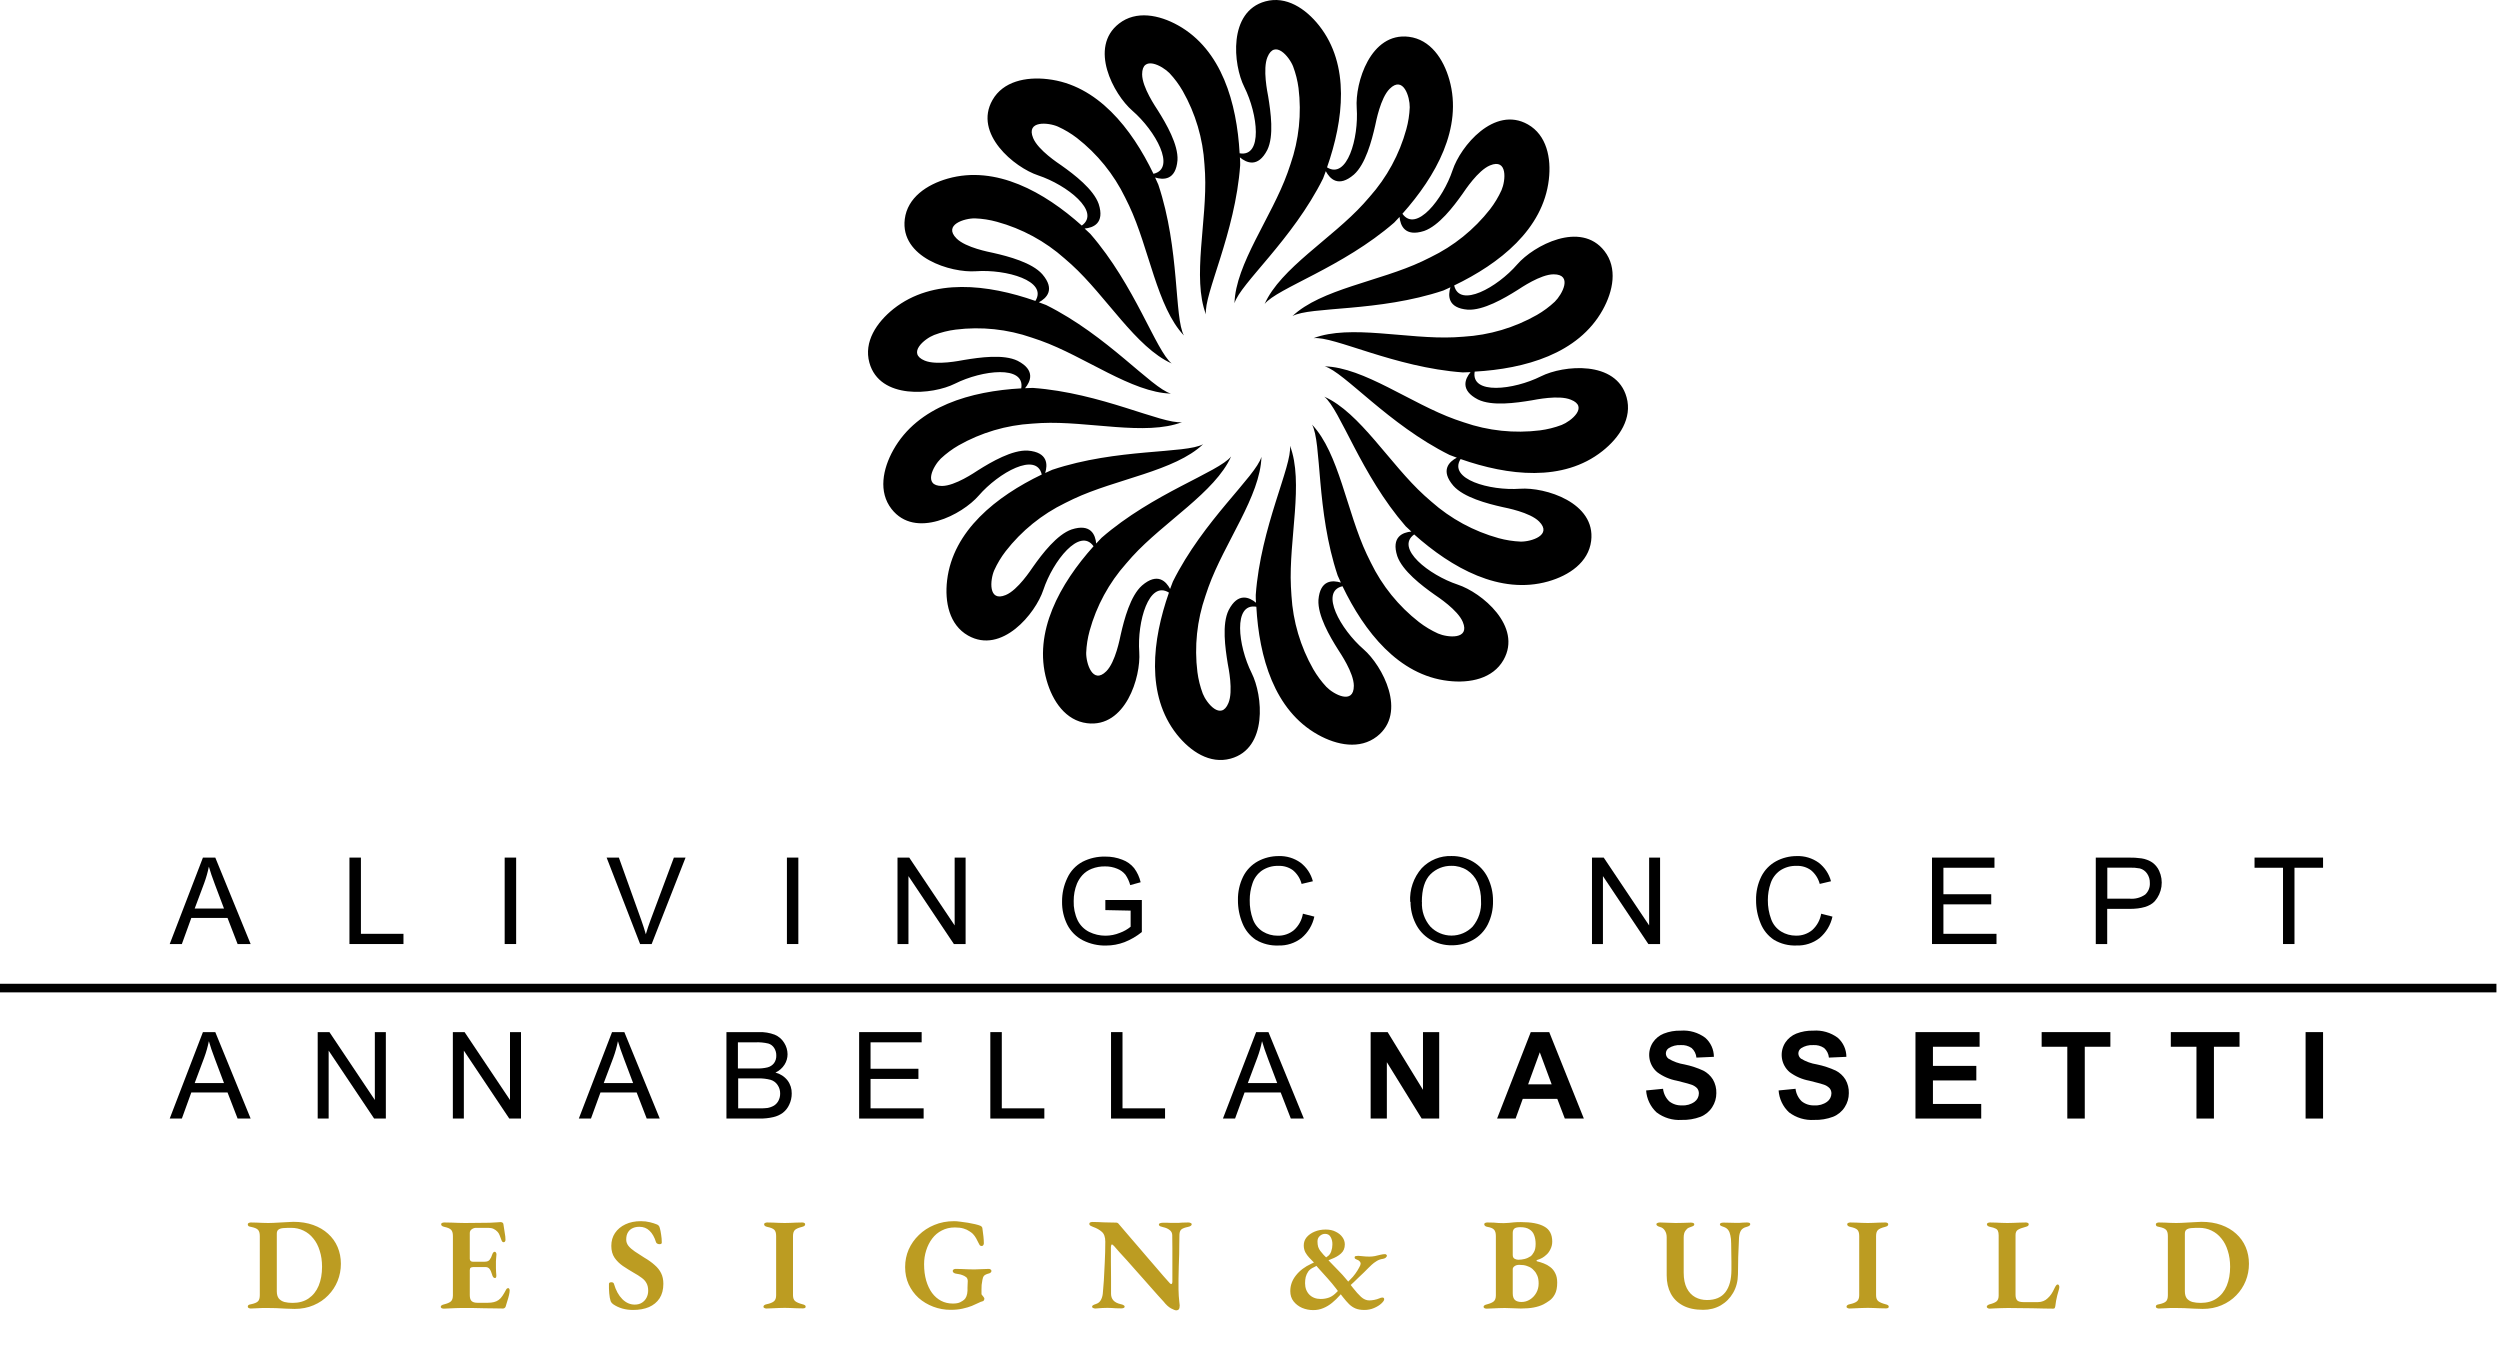 <svg width="625" height="337" viewBox="0 0 625 337" fill="none" xmlns="http://www.w3.org/2000/svg">
<path fill-rule="evenodd" clip-rule="evenodd" d="M406.646 99.324C404.078 89.995 390.829 91.278 385.249 94.077C378.402 97.501 367.67 98.742 368.671 92.905C381.227 92.203 394.552 88.463 400.663 77.499C403.317 72.74 404.421 67.014 401.108 62.752C395.16 55.117 383.409 61.373 379.309 66.098C374.32 71.858 364.862 77.13 363.544 71.362C374.876 65.918 385.754 57.351 387.209 44.906C387.851 39.488 386.67 33.779 381.98 31.109C373.567 26.333 365.102 36.604 363.151 42.544C360.737 49.776 354.019 58.267 350.604 53.439C358.983 44.025 365.753 31.991 362.338 19.931C360.857 14.693 357.579 9.866 352.221 9.198C342.618 8 338.733 20.727 339.178 26.975C339.717 34.575 336.764 44.949 331.758 41.842C335.917 29.979 337.552 16.234 329.78 6.399C326.4 2.12 321.53 -1.09 316.326 0.348C306.997 2.916 308.273 16.165 311.071 21.746C314.495 28.593 315.736 39.326 309.907 38.324C309.205 25.768 305.457 12.442 294.502 6.331C289.743 3.678 284.009 2.574 279.755 5.894C272.121 11.834 278.369 23.586 283.102 27.685C288.862 32.675 294.134 42.133 288.365 43.451C282.913 32.119 274.355 21.198 261.902 19.786C256.493 19.152 250.775 20.325 248.114 25.015C243.329 33.428 253.608 41.893 259.548 43.845C266.772 46.25 275.27 52.969 270.443 56.392C261.072 48.004 248.995 41.234 236.936 44.649C231.698 46.139 226.863 49.408 226.195 54.766C224.997 64.369 237.732 68.255 243.971 67.81C251.571 67.27 261.996 70.223 258.846 75.23C246.975 71.071 233.23 69.436 223.396 77.207C219.117 80.631 215.916 85.467 217.345 90.662C219.913 99.991 233.17 98.716 238.742 95.917C245.589 92.494 256.313 91.253 255.312 97.09C242.765 97.783 229.439 101.532 223.328 112.496C220.666 117.255 219.571 122.989 222.883 127.243C228.831 134.886 240.582 128.63 244.682 123.896C249.671 118.145 259.129 112.864 260.438 118.633C249.107 124.085 238.237 132.652 236.773 145.097C236.14 150.506 237.321 156.224 242.011 158.885C250.425 163.67 258.889 153.399 260.84 147.459C263.245 140.227 269.973 131.736 273.387 136.564C265.009 145.927 258.23 158.004 261.654 170.063C263.134 175.31 266.412 180.137 271.761 180.805C281.364 182.003 285.258 169.267 284.813 163.028C284.266 155.428 287.227 145.003 292.234 148.152C288.074 160.024 286.439 173.769 294.211 183.604C297.634 187.883 302.461 191.084 307.665 189.655C316.994 187.087 315.71 173.838 312.911 168.257C309.488 161.41 308.247 150.686 314.084 151.687C314.786 164.235 318.526 177.561 329.489 183.672C334.248 186.334 339.974 187.429 344.236 184.117C351.87 178.177 345.614 166.417 340.89 162.318C335.13 157.328 329.858 147.87 335.626 146.56C341.069 157.893 349.637 168.814 362.081 170.226C367.499 170.859 373.207 169.678 375.877 164.988C380.653 156.574 370.383 148.11 364.443 146.158C357.22 143.753 348.721 137.034 353.548 133.611C362.962 141.999 374.996 148.769 387.055 145.354C392.293 143.864 397.12 140.586 397.788 135.237C398.986 125.634 386.259 121.74 380.011 122.185C372.411 122.732 361.995 119.771 365.145 114.764C377.007 118.924 390.761 120.558 400.586 112.787C404.874 109.406 408.101 104.528 406.646 99.324ZM390.384 106.248C388.648 106.901 386.841 107.352 385.001 107.592C378.584 108.391 372.069 107.706 365.958 105.589C365.248 105.358 364.529 105.118 363.801 104.853C352.675 100.856 340.967 91.843 331.184 91.587C336.028 92.982 347.112 106.137 362.372 113.728C362.98 113.968 363.587 114.199 364.203 114.422C362.312 115.415 360.01 117.563 363.348 121.449C365.915 124.342 371.761 125.899 375.621 126.764C376.528 126.969 382.468 128.065 384.77 130.367C388.193 133.791 382.75 135.451 380.157 135.4C378.302 135.32 376.462 135.033 374.671 134.544C368.436 132.82 362.677 129.693 357.836 125.403C357.271 124.915 356.706 124.419 356.124 123.896C347.394 115.962 340 103.141 331.064 99.161C335.01 102.294 340.222 118.675 351.408 131.557C351.87 132.002 352.35 132.413 352.838 132.892C350.706 133.089 347.754 134.184 349.32 139.037C350.604 142.7 355.397 146.372 358.623 148.649C359.385 149.188 364.443 152.466 365.701 155.496C367.567 159.972 361.893 159.416 359.513 158.38C357.822 157.614 356.225 156.655 354.755 155.522C349.652 151.548 345.529 146.456 342.704 140.638C342.362 139.979 342.028 139.294 341.703 138.592C336.679 127.928 334.753 113.249 328.009 106.154C330.457 110.562 328.993 127.688 334.411 143.864C334.667 144.464 334.933 145.054 335.215 145.645C333.17 145.011 330.02 144.9 329.609 149.984C329.395 153.861 332.417 159.082 334.531 162.42C335.027 163.216 338.45 168.18 338.459 171.441C338.459 176.286 333.435 173.607 331.612 171.741C330.345 170.385 329.237 168.889 328.308 167.282C325.111 161.657 323.248 155.373 322.865 148.914C322.805 148.178 322.762 147.416 322.728 146.646C322.163 134.86 326.006 120.567 322.497 111.435C323.071 116.442 315.171 131.711 313.938 148.726C313.938 149.376 313.938 150.027 314.007 150.686C312.364 149.317 309.496 147.998 307.16 152.543C305.448 156.035 306.304 162.018 306.937 165.921C307.1 166.837 308.358 172.768 307.109 175.755C305.268 180.231 301.648 175.823 300.698 173.418C300.045 171.679 299.594 169.869 299.354 168.026C298.556 161.609 299.241 155.094 301.357 148.983C301.588 148.272 301.828 147.562 302.093 146.826C306.09 135.699 315.102 123.991 315.359 114.208C313.973 119.061 300.809 130.144 293.218 145.405C292.978 146.004 292.747 146.62 292.525 147.237C291.532 145.345 289.384 143.034 285.498 146.381C282.605 148.948 281.056 154.803 280.183 158.654C279.978 159.562 278.882 165.501 276.58 167.812C273.156 171.236 271.505 165.784 271.547 163.199C271.622 161.341 271.909 159.497 272.403 157.704C274.118 151.468 277.246 145.71 281.544 140.877C282.023 140.312 282.52 139.739 283.042 139.166C290.984 130.444 303.796 123.049 307.785 114.114C304.644 118.059 288.262 123.263 275.39 134.45C274.937 134.92 274.491 135.4 274.046 135.879C273.85 133.748 272.754 130.795 267.901 132.361C264.238 133.645 260.567 138.438 258.29 141.665C257.751 142.427 254.473 147.493 251.443 148.752C246.975 150.609 247.523 144.934 248.559 142.564C249.325 140.872 250.284 139.275 251.417 137.805C255.388 132.697 260.481 128.571 266.301 125.745C266.96 125.411 267.645 125.078 268.346 124.744C279.019 119.72 293.689 117.794 300.784 111.049C296.376 113.489 279.25 112.034 263.074 117.443C262.484 117.7 261.885 117.974 261.294 118.248C261.927 116.211 262.039 113.061 256.955 112.65C253.086 112.427 247.857 115.457 244.519 117.563C243.732 118.068 238.759 121.483 235.498 121.491C230.654 121.491 233.333 116.467 235.199 114.644C236.555 113.377 238.051 112.269 239.658 111.34C245.285 108.15 251.568 106.291 258.025 105.906C258.769 105.846 259.522 105.794 260.301 105.76C272.078 105.204 286.371 109.038 295.503 105.538C290.496 106.102 275.228 98.203 258.213 96.979C257.571 96.979 256.912 97.021 256.262 97.047C257.622 95.404 258.94 92.537 254.404 90.2C250.904 88.488 244.921 89.344 241.027 89.986C240.103 90.14 234.18 91.398 231.185 90.157C226.708 88.317 231.116 84.688 233.53 83.746C235.265 83.088 237.072 82.637 238.913 82.403C245.33 81.6 251.846 82.285 257.956 84.406C258.667 84.628 259.385 84.876 260.113 85.142C271.239 89.13 282.947 98.143 292.73 98.399C287.877 97.013 276.802 83.849 261.534 76.257L259.711 75.573C261.594 74.571 263.904 72.423 260.567 68.546C257.999 65.653 252.153 64.095 248.293 63.222C247.386 63.017 241.446 61.93 239.136 59.619C235.712 56.195 241.164 54.543 243.749 54.595C245.607 54.665 247.451 54.953 249.243 55.451C255.512 57.167 261.299 60.307 266.155 64.626C266.72 65.105 267.294 65.61 267.867 66.132C276.588 74.066 283.983 86.888 292.927 90.868C288.981 87.726 283.769 71.345 272.583 58.472L271.154 57.137C273.285 56.94 276.237 55.836 274.671 50.991C273.387 47.328 268.595 43.656 265.368 41.371C264.606 40.84 259.548 37.554 258.29 34.524C256.424 30.056 262.099 30.604 264.478 31.648C266.167 32.414 267.764 33.37 269.236 34.498C274.337 38.474 278.46 43.566 281.287 49.382C281.621 50.05 281.955 50.726 282.288 51.428C287.312 62.101 289.238 76.771 295.982 83.875C293.535 79.467 294.99 62.332 289.58 46.156C289.324 45.565 289.05 44.974 288.776 44.375C290.813 45.009 293.962 45.12 294.373 40.045C294.596 36.167 291.566 30.946 289.461 27.6C288.964 26.812 285.541 21.848 285.532 18.579C285.532 13.734 290.556 16.422 292.379 18.288C293.648 19.642 294.757 21.139 295.683 22.747C298.878 28.372 300.737 34.656 301.118 41.114C301.177 41.85 301.229 42.612 301.263 43.383C301.819 55.16 297.985 69.453 301.486 78.594C300.921 73.587 308.82 58.318 310.044 41.303C310.044 40.652 310.044 40.002 309.976 39.343C311.619 40.712 314.486 42.03 316.823 37.486C318.534 33.985 317.679 28.002 317.045 24.108C316.883 23.192 315.624 17.261 316.865 14.274C318.706 9.797 322.334 14.197 323.276 16.61C323.931 18.347 324.385 20.153 324.628 21.994C325.427 28.414 324.742 34.932 322.625 41.046C322.394 41.748 322.146 42.467 321.889 43.194C317.892 54.321 308.88 66.029 308.623 75.812C310.01 70.968 323.173 59.884 330.765 44.624C331.004 44.016 331.227 43.408 331.449 42.792C332.451 44.684 334.599 46.986 338.476 43.648C341.369 41.08 342.927 35.226 343.8 31.366C344.005 30.459 345.1 24.519 347.403 22.216C350.826 18.793 352.478 24.236 352.435 26.829C352.36 28.685 352.073 30.526 351.579 32.316C349.86 38.582 346.717 44.367 342.396 49.22C341.917 49.785 341.412 50.349 340.89 50.931C332.956 59.662 320.135 67.057 316.155 75.992C319.296 72.046 335.677 66.834 348.55 55.648C349.003 55.185 349.448 54.706 349.885 54.227C350.082 56.349 351.186 59.302 356.038 57.736C359.702 56.452 363.365 51.668 365.65 48.432C366.189 47.67 369.467 42.612 372.497 41.354C376.964 39.488 376.417 45.163 375.381 47.542C374.612 49.232 373.653 50.828 372.522 52.301C368.536 57.399 363.432 61.513 357.605 64.326C356.937 64.669 356.261 65.002 355.559 65.328C344.887 70.352 330.217 72.278 323.113 79.022C327.53 76.574 344.655 78.038 360.831 72.628C361.422 72.363 362.021 72.098 362.612 71.815C361.978 73.861 361.867 77.011 366.942 77.421C370.819 77.635 376.04 74.614 379.387 72.5C380.174 72.004 385.138 68.58 388.407 68.58C393.252 68.58 390.564 73.596 388.698 75.427C387.344 76.696 385.848 77.805 384.239 78.731C378.618 81.928 372.337 83.79 365.881 84.174C365.136 84.234 364.383 84.277 363.604 84.32C351.828 84.876 337.535 81.033 328.394 84.543C333.409 83.969 348.669 91.869 365.684 93.101L367.644 93.033C366.275 94.676 364.965 97.543 369.501 99.88C373.002 101.592 378.984 100.736 382.878 100.094C383.794 99.94 389.725 98.673 392.712 99.923C397.206 101.677 392.807 105.298 390.393 106.248H390.384Z" fill="black"/>
<path d="M42.429 279.639L50.732 258.026H53.822L62.66 279.639H59.401L56.885 273.121H47.825L45.466 279.639H42.429ZM48.673 270.762H55.998L53.743 264.779C53.053 262.967 52.544 261.468 52.218 260.295C51.934 261.7 51.541 263.081 51.045 264.427L48.673 270.762Z" fill="black"/>
<path d="M79.424 279.639V258.026H82.357L93.711 274.998V258.026H96.462V279.639H93.529L82.162 262.654V279.639H79.424Z" fill="black"/>
<path d="M113.213 279.639V258.026H116.146L127.5 274.998V258.026H130.25V279.639H127.317L115.963 262.654V279.639H113.213Z" fill="black"/>
<path d="M144.707 279.639L153.01 258.026H156.086L164.937 279.639H161.679L159.163 273.121H150.116L147.744 279.639H144.707ZM150.937 270.762H158.276L156.021 264.779C155.33 262.967 154.822 261.468 154.483 260.295C154.203 261.7 153.815 263.081 153.323 264.427L150.937 270.762Z" fill="black"/>
<path d="M181.61 279.639V258.027H189.718C191.074 257.977 192.425 258.199 193.694 258.679C194.668 259.091 195.488 259.797 196.04 260.699C196.586 261.552 196.879 262.541 196.888 263.554C196.891 264.477 196.629 265.382 196.132 266.161C195.582 267.026 194.795 267.714 193.864 268.142C195.055 268.446 196.113 269.133 196.875 270.098C197.586 271.037 197.959 272.191 197.931 273.369C197.941 274.349 197.722 275.318 197.292 276.198C196.932 276.986 196.387 277.675 195.702 278.206C194.997 278.72 194.194 279.084 193.342 279.274C192.197 279.541 191.024 279.664 189.849 279.639H181.61ZM184.478 267.112H189.145C190.061 267.148 190.977 267.061 191.869 266.852C192.521 266.69 193.1 266.314 193.512 265.783C193.902 265.232 194.099 264.567 194.072 263.893C194.088 263.225 193.906 262.568 193.551 262.002C193.213 261.461 192.689 261.062 192.078 260.881C191.002 260.631 189.896 260.53 188.793 260.582H184.478V267.099V267.112ZM184.478 277.084H189.914C190.567 277.101 191.22 277.071 191.869 276.993C192.448 276.892 193.004 276.689 193.512 276.394C193.975 276.096 194.353 275.683 194.607 275.194C194.903 274.632 195.051 274.004 195.037 273.369C195.051 272.622 194.833 271.888 194.411 271.271C194.009 270.647 193.4 270.185 192.69 269.967C191.663 269.691 190.6 269.568 189.536 269.602H184.543V277.032L184.478 277.084Z" fill="black"/>
<path d="M214.784 279.639V258.026H230.413V260.581H217.638V267.19H229.605V269.732H217.638V277.084H230.908V279.639H214.784Z" fill="black"/>
<path d="M247.581 279.639V258.026H250.449V277.084H261.086V279.639H247.581Z" fill="black"/>
<path d="M277.758 279.639V258.026H280.626V277.084H291.263V279.639H277.758Z" fill="black"/>
<path d="M305.731 279.639L314.034 258.026H317.111L325.962 279.639H322.703L320.174 273.121H311.141L308.768 279.639H305.731ZM311.962 270.762H319.301L317.033 264.779C316.355 262.967 315.833 261.468 315.507 260.295C315.229 261.701 314.837 263.083 314.334 264.427L311.962 270.762Z" fill="black"/>
<path d="M342.66 279.639V258.026H346.909L355.747 272.456V258.026H359.801V279.639H355.421L346.714 265.548V279.639H342.66Z" fill="black"/>
<path d="M395.962 279.639H391.204L389.327 274.725H380.684L378.899 279.639H374.271L382.692 258.026H387.306L395.962 279.639ZM387.919 271.088L384.947 263.071L382.027 271.088H387.919Z" fill="black"/>
<path d="M411.513 272.614L415.762 272.197C415.895 273.393 416.444 274.505 417.313 275.338C418.213 276.045 419.339 276.401 420.481 276.342C421.61 276.424 422.731 276.106 423.649 275.442C423.977 275.202 424.245 274.889 424.431 274.526C424.616 274.164 424.715 273.764 424.718 273.357C424.73 272.883 424.573 272.421 424.274 272.053C423.839 271.609 423.295 271.286 422.697 271.115C422.189 270.945 421.029 270.632 419.204 270.176C417.424 269.848 415.743 269.116 414.289 268.038C413.235 267.141 412.545 265.888 412.351 264.517C412.156 263.146 412.47 261.751 413.233 260.595C413.892 259.61 414.833 258.847 415.932 258.405C417.284 257.876 418.729 257.623 420.181 257.662C422.37 257.497 424.545 258.126 426.308 259.435C426.987 260.031 427.531 260.765 427.904 261.587C428.277 262.41 428.47 263.303 428.472 264.206L424.105 264.401C424.023 263.479 423.594 262.622 422.906 262.003C422.093 261.455 421.119 261.197 420.142 261.273C419.089 261.211 418.044 261.485 417.157 262.055C416.944 262.2 416.77 262.394 416.65 262.621C416.529 262.848 416.466 263.101 416.466 263.359C416.466 263.612 416.525 263.861 416.638 264.087C416.751 264.314 416.916 264.51 417.118 264.662C418.346 265.398 419.705 265.889 421.12 266.109C422.747 266.444 424.33 266.964 425.839 267.66C426.816 268.169 427.64 268.929 428.224 269.863C428.829 270.907 429.127 272.099 429.084 273.305C429.087 274.54 428.729 275.75 428.055 276.785C427.36 277.877 426.338 278.721 425.135 279.197C423.632 279.76 422.033 280.026 420.429 279.979C418.171 280.132 415.933 279.46 414.133 278.089C412.593 276.65 411.66 274.678 411.526 272.575L411.513 272.614Z" fill="black"/>
<path d="M444.637 272.614L448.886 272.197C449.019 273.393 449.568 274.505 450.437 275.338C451.337 276.045 452.463 276.401 453.605 276.342C454.734 276.424 455.855 276.106 456.773 275.442C457.104 275.204 457.374 274.891 457.562 274.528C457.75 274.166 457.85 273.765 457.855 273.357C457.864 272.882 457.702 272.419 457.398 272.053C456.963 271.609 456.419 271.286 455.821 271.115C455.313 270.945 454.153 270.632 452.328 270.176C450.548 269.848 448.867 269.116 447.413 268.038C446.359 267.141 445.669 265.888 445.475 264.517C445.28 263.146 445.594 261.751 446.357 260.595C447.02 259.614 447.959 258.852 449.056 258.405C450.409 257.878 451.853 257.625 453.305 257.662C455.494 257.497 457.669 258.126 459.432 259.435C460.111 260.031 460.655 260.765 461.028 261.587C461.401 262.41 461.594 263.303 461.596 264.206L457.229 264.401C457.147 263.479 456.718 262.622 456.03 262.003C455.217 261.455 454.243 261.197 453.266 261.273C452.214 261.214 451.169 261.487 450.281 262.055C450.068 262.2 449.894 262.394 449.774 262.621C449.653 262.848 449.59 263.101 449.59 263.359C449.593 263.611 449.653 263.86 449.766 264.085C449.879 264.311 450.042 264.508 450.242 264.662C451.475 265.398 452.838 265.889 454.257 266.109C455.879 266.446 457.458 266.966 458.963 267.66C459.94 268.169 460.764 268.929 461.348 269.863C461.953 270.907 462.251 272.099 462.208 273.305C462.211 274.54 461.853 275.75 461.179 276.785C460.484 277.877 459.462 278.721 458.259 279.197C456.756 279.761 455.157 280.027 453.553 279.979C451.295 280.128 449.059 279.457 447.257 278.089C445.717 276.65 444.784 274.678 444.65 272.575L444.637 272.614Z" fill="black"/>
<path d="M478.868 279.639V258.026H494.901V261.689H483.234V266.473H494.08V270.11H483.234V275.989H495.305V279.639H478.868Z" fill="black"/>
<path d="M516.826 279.639V261.689H510.412V258.026H527.593V261.689H521.192V279.639H516.826Z" fill="black"/>
<path d="M549.116 279.639V261.689H542.703V258.026H559.883V261.689H553.483V279.639H549.116Z" fill="black"/>
<path d="M576.398 279.639V258.026H580.765V279.639H576.398Z" fill="black"/>
<path d="M42.429 236.009L50.732 214.396H53.822L62.66 236.009H59.401L56.885 229.491H47.825L45.466 236.009H42.429ZM48.673 227.131H55.998L53.743 221.148C53.053 219.323 52.544 217.837 52.218 216.664C51.932 218.069 51.54 219.45 51.045 220.796L48.673 227.131Z" fill="black"/>
<path d="M87.362 236.009V214.396H90.23V233.454H100.867V236.009H87.362Z" fill="black"/>
<path d="M126.168 236.009V214.396H129.036V236.009H126.168Z" fill="black"/>
<path d="M160.024 236.009L151.655 214.396H154.718L160.323 230.038C160.78 231.342 161.158 232.476 161.457 233.571C161.796 232.398 162.187 231.225 162.631 230.038L168.47 214.396H171.39L162.917 236.009H160.024Z" fill="black"/>
<path d="M196.73 236.009V214.396H199.585V236.009H196.73Z" fill="black"/>
<path d="M224.376 236.009V214.396H227.309L238.663 231.355V214.396H241.401V236.009H238.468L227.114 219.023V236.009H224.376Z" fill="black"/>
<path d="M276.336 227.523V224.994H285.461V233.011C284.152 234.071 282.688 234.923 281.12 235.54C279.65 236.098 278.091 236.385 276.519 236.387C274.512 236.434 272.524 235.986 270.731 235.084C269.049 234.224 267.68 232.856 266.821 231.173C265.929 229.385 265.482 227.409 265.517 225.411C265.494 223.373 265.94 221.357 266.821 219.519C267.608 217.787 268.94 216.359 270.614 215.452C272.379 214.55 274.341 214.102 276.323 214.149C277.772 214.131 279.21 214.392 280.56 214.918C281.723 215.341 282.75 216.07 283.532 217.03C284.314 218.081 284.869 219.285 285.161 220.562L282.554 221.279C282.307 220.348 281.901 219.466 281.355 218.672C280.807 218 280.092 217.483 279.282 217.173C278.341 216.783 277.33 216.588 276.31 216.6C275.152 216.571 273.999 216.774 272.921 217.199C272.044 217.541 271.256 218.076 270.614 218.763C270.042 219.395 269.579 220.117 269.245 220.901C268.689 222.285 268.41 223.764 268.424 225.255C268.367 226.923 268.706 228.58 269.415 230.091C270.037 231.346 271.054 232.362 272.308 232.985C273.566 233.604 274.948 233.925 276.349 233.924C277.593 233.925 278.824 233.682 279.973 233.207C280.949 232.857 281.858 232.341 282.659 231.682V227.654L276.336 227.523Z" fill="black"/>
<path d="M325.728 228.423L328.583 229.153C328.142 231.257 327.003 233.149 325.35 234.524C323.72 235.786 321.701 236.44 319.641 236.375C317.648 236.465 315.673 235.971 313.957 234.954C312.454 233.949 311.291 232.513 310.62 230.835C309.857 228.997 309.472 227.024 309.486 225.034C309.443 222.994 309.89 220.973 310.79 219.142C311.598 217.525 312.881 216.192 314.466 215.322C316.067 214.457 317.86 214.009 319.68 214.019C321.633 213.952 323.554 214.534 325.142 215.674C326.655 216.836 327.738 218.469 328.218 220.315L325.402 220.98C325.055 219.637 324.293 218.437 323.226 217.551C322.182 216.797 320.914 216.416 319.628 216.47C318.147 216.414 316.687 216.83 315.456 217.656C314.35 218.451 313.528 219.579 313.11 220.876C312.656 222.21 312.427 223.611 312.432 225.021C312.396 226.66 312.666 228.291 313.227 229.831C313.692 231.108 314.574 232.192 315.73 232.907C316.839 233.578 318.111 233.93 319.406 233.924C320.884 233.969 322.329 233.478 323.473 232.542C324.671 231.465 325.466 230.012 325.728 228.423Z" fill="black"/>
<path d="M352.541 225.477C352.358 222.401 353.393 219.376 355.422 217.056C356.38 216.048 357.542 215.255 358.829 214.729C360.117 214.204 361.501 213.957 362.891 214.006C364.787 213.985 366.653 214.48 368.288 215.44C369.872 216.383 371.146 217.77 371.951 219.429C372.826 221.236 373.273 223.221 373.254 225.23C373.299 227.265 372.852 229.282 371.951 231.108C371.121 232.764 369.807 234.128 368.184 235.019C366.584 235.887 364.79 236.336 362.97 236.323C361.047 236.353 359.154 235.843 357.508 234.85C355.931 233.888 354.667 232.489 353.871 230.822C353.045 229.143 352.621 227.296 352.632 225.425L352.541 225.477ZM355.487 225.477C355.356 227.728 356.109 229.94 357.586 231.643C358.271 232.356 359.093 232.923 360.002 233.31C360.911 233.698 361.89 233.897 362.878 233.897C363.867 233.897 364.845 233.698 365.755 233.31C366.664 232.923 367.486 232.356 368.171 231.643C369.666 229.843 370.412 227.538 370.256 225.203C370.289 223.62 369.987 222.048 369.37 220.589C368.815 219.341 367.909 218.281 366.763 217.539C365.591 216.808 364.233 216.432 362.852 216.457C361.888 216.442 360.931 216.619 360.036 216.977C359.141 217.335 358.326 217.867 357.638 218.542C356.187 219.976 355.461 222.301 355.461 225.516L355.487 225.477Z" fill="black"/>
<path d="M397.996 236.009V214.396H400.929L412.283 231.355V214.396H415.02V236.009H412.087L400.734 219.023V236.009H397.996Z" fill="black"/>
<path d="M455.26 228.423L458.114 229.153C457.663 231.252 456.525 233.142 454.882 234.523C453.252 235.785 451.233 236.44 449.172 236.374C447.18 236.465 445.204 235.971 443.489 234.953C441.982 233.953 440.818 232.516 440.152 230.834C439.389 228.996 439.003 227.024 439.018 225.033C438.974 222.993 439.421 220.973 440.321 219.142C441.129 217.524 442.412 216.192 443.997 215.322C445.598 214.457 447.391 214.009 449.211 214.019C451.165 213.953 453.085 214.535 454.673 215.674C456.183 216.839 457.265 218.47 457.749 220.315L454.934 220.979C454.582 219.635 453.815 218.436 452.744 217.551C451.702 216.793 450.433 216.412 449.146 216.469C447.669 216.415 446.213 216.83 444.988 217.656C443.878 218.447 443.054 219.576 442.641 220.875C442.188 222.21 441.958 223.611 441.963 225.02C441.942 226.657 442.224 228.284 442.798 229.817C443.258 231.098 444.141 232.183 445.301 232.894C446.409 233.565 447.681 233.916 448.977 233.911C450.454 233.954 451.898 233.463 453.044 232.529C454.241 231.452 455.037 229.999 455.299 228.41L455.26 228.423Z" fill="black"/>
<path d="M483 236.009V214.396H498.616V216.938H485.854V223.56H497.808V226.089H485.854V233.454H499.124V236.009H483Z" fill="black"/>
<path d="M523.945 236.01V214.397H532.092C533.195 214.375 534.297 214.44 535.39 214.593C536.343 214.737 537.254 215.083 538.062 215.609C538.807 216.144 539.4 216.862 539.783 217.695C540.355 218.934 540.556 220.313 540.362 221.663C540.168 223.014 539.586 224.28 538.688 225.308C537.515 226.585 535.403 227.224 532.353 227.224H526.8V236.01H523.945ZM526.8 224.669H532.392C533.776 224.798 535.161 224.433 536.302 223.639C536.698 223.271 537.008 222.819 537.209 222.316C537.409 221.813 537.496 221.273 537.462 220.732C537.487 219.907 537.25 219.095 536.785 218.412C536.359 217.772 535.715 217.309 534.973 217.109C534.114 216.948 533.239 216.882 532.366 216.913H526.826V224.643L526.8 224.669Z" fill="black"/>
<path d="M570.753 236.009V216.938H563.635V214.396H580.764V216.938H573.62V236.009H570.753Z" fill="black"/>
<path fill-rule="evenodd" clip-rule="evenodd" d="M0 245.942H624.108V248.093H0V245.942Z" fill="black"/>
<path d="M73.648 327.229C73.059 327.229 72.351 327.207 71.523 327.163C70.694 327.12 69.855 327.076 69.005 327.033C68.177 327.011 67.491 327 66.946 327C66.51 327 66.063 327 65.605 327C65.169 327.022 64.712 327.044 64.232 327.065C63.753 327.109 63.241 327.131 62.696 327.131C62.5 327.131 62.325 327.087 62.173 327C62.02 326.935 61.944 326.826 61.944 326.673C61.944 326.477 62.009 326.335 62.14 326.248C62.293 326.161 62.511 326.096 62.794 326.052C63.622 325.878 64.189 325.638 64.494 325.333C64.799 325.028 64.951 324.515 64.951 323.796V309.019C64.951 308.278 64.799 307.755 64.494 307.45C64.21 307.145 63.644 306.905 62.794 306.731C62.511 306.687 62.293 306.622 62.14 306.535C62.009 306.426 61.944 306.273 61.944 306.077C61.944 305.925 62.02 305.816 62.173 305.75C62.325 305.663 62.5 305.619 62.696 305.619C63.219 305.619 63.72 305.63 64.2 305.652C64.679 305.652 65.148 305.674 65.605 305.718C66.085 305.739 66.564 305.75 67.044 305.75C67.371 305.75 67.807 305.739 68.352 305.718C68.918 305.674 69.517 305.641 70.15 305.619C70.803 305.576 71.414 305.543 71.98 305.521C72.547 305.478 73.005 305.456 73.353 305.456C75.184 305.456 76.83 305.718 78.29 306.241C79.75 306.764 80.992 307.494 82.017 308.431C83.063 309.368 83.858 310.48 84.403 311.766C84.948 313.051 85.221 314.446 85.221 315.95C85.221 317.454 84.948 318.881 84.403 320.233C83.858 321.584 83.074 322.783 82.049 323.829C81.047 324.875 79.826 325.703 78.388 326.313C76.971 326.924 75.391 327.229 73.648 327.229ZM73.157 325.725C74.726 325.725 76.056 325.355 77.146 324.613C78.257 323.851 79.096 322.794 79.663 321.442C80.23 320.069 80.513 318.489 80.513 316.702C80.513 315.22 80.317 313.88 79.924 312.681C79.554 311.46 79.02 310.436 78.323 309.608C77.647 308.758 76.83 308.104 75.871 307.646C74.933 307.189 73.909 306.96 72.798 306.96C72.013 306.96 71.348 306.982 70.803 307.025C70.28 307.069 69.877 307.2 69.594 307.417C69.332 307.614 69.201 307.951 69.201 308.431V322.815C69.201 323.578 69.365 324.178 69.692 324.613C70.041 325.028 70.509 325.322 71.098 325.496C71.708 325.649 72.394 325.725 73.157 325.725ZM110.973 327.163C110.733 327.163 110.537 327.12 110.384 327.033C110.253 326.946 110.188 326.837 110.188 326.706C110.188 326.422 110.471 326.215 111.038 326.085C111.823 325.888 112.378 325.649 112.705 325.365C113.054 325.06 113.228 324.548 113.228 323.829V309.019C113.228 308.278 113.076 307.755 112.771 307.45C112.487 307.145 111.943 306.905 111.136 306.731C110.831 306.666 110.613 306.578 110.482 306.469C110.351 306.339 110.286 306.208 110.286 306.077C110.286 305.925 110.351 305.816 110.482 305.75C110.635 305.663 110.831 305.619 111.071 305.619C111.703 305.619 112.302 305.63 112.869 305.652C113.457 305.674 114.024 305.696 114.569 305.718C115.114 305.739 115.68 305.75 116.269 305.75C117.271 305.75 118.328 305.739 119.44 305.718C120.573 305.696 121.587 305.685 122.48 305.685C123.199 305.663 123.788 305.63 124.246 305.587C124.725 305.543 125.008 305.521 125.096 305.521C125.248 305.521 125.401 305.554 125.553 305.619C125.728 305.685 125.826 305.816 125.847 306.012C125.935 306.731 126.044 307.439 126.174 308.137C126.305 308.834 126.371 309.444 126.371 309.967C126.371 310.164 126.316 310.316 126.207 310.425C126.12 310.512 126.022 310.556 125.913 310.556C125.804 310.556 125.706 310.523 125.619 310.458C125.531 310.371 125.455 310.251 125.39 310.098C125.215 309.597 125.052 309.161 124.899 308.791C124.747 308.42 124.573 308.137 124.376 307.941C124.093 307.635 123.766 307.396 123.396 307.221C123.025 307.047 122.578 306.96 122.055 306.96H119.015C118.623 306.96 118.263 307.08 117.936 307.319C117.609 307.537 117.446 307.853 117.446 308.267V314.675C117.446 314.915 117.511 315.1 117.642 315.231C117.794 315.362 117.969 315.427 118.165 315.427H121.173C121.761 315.427 122.175 315.264 122.415 314.937C122.676 314.61 122.894 314.163 123.069 313.596C123.221 313.16 123.428 312.942 123.69 312.942C123.799 312.942 123.897 313.008 123.984 313.139C124.071 313.248 124.115 313.4 124.115 313.596C124.093 313.814 124.071 314.076 124.049 314.381C124.028 314.686 124.006 314.991 123.984 315.296C123.984 315.601 123.984 315.874 123.984 316.114C123.984 316.375 123.984 316.669 123.984 316.996C124.006 317.323 124.017 317.65 124.017 317.977C124.039 318.282 124.06 318.544 124.082 318.762C124.104 319.001 124.082 319.187 124.017 319.317C123.973 319.448 123.886 319.514 123.755 319.514C123.406 319.514 123.156 319.208 123.003 318.598C122.829 317.988 122.622 317.53 122.382 317.225C122.142 316.92 121.815 316.767 121.401 316.767H118.328C118.045 316.767 117.827 316.822 117.674 316.931C117.522 317.04 117.446 317.247 117.446 317.552V323.763C117.446 324.483 117.598 324.984 117.903 325.267C118.208 325.551 118.677 325.692 119.309 325.692H121.99C122.535 325.692 123.025 325.638 123.461 325.529C123.919 325.42 124.311 325.246 124.638 325.006C125.008 324.744 125.335 324.396 125.619 323.96C125.924 323.502 126.218 323.001 126.501 322.456C126.589 322.281 126.676 322.172 126.763 322.129C126.85 322.064 126.959 322.031 127.09 322.031C127.199 322.053 127.275 322.118 127.319 322.227C127.384 322.336 127.417 322.456 127.417 322.587C127.417 322.892 127.362 323.284 127.253 323.763C127.144 324.243 127.003 324.744 126.828 325.267C126.676 325.769 126.534 326.237 126.403 326.673C126.338 326.826 126.251 326.935 126.142 327C126.033 327.087 125.902 327.131 125.749 327.131C125.226 327.131 124.551 327.12 123.723 327.098C122.916 327.098 122.033 327.087 121.074 327.065C120.116 327.044 119.135 327.022 118.132 327C117.13 327 116.171 327 115.255 327C114.798 327 114.329 327.011 113.85 327.033C113.392 327.054 112.923 327.076 112.444 327.098C111.964 327.142 111.474 327.163 110.973 327.163ZM158.255 327.49C157.318 327.49 156.424 327.371 155.574 327.131C154.746 326.891 153.983 326.531 153.286 326.052C153.155 325.943 153.035 325.834 152.926 325.725C152.817 325.594 152.73 325.453 152.664 325.3C152.49 324.755 152.37 324.09 152.305 323.306C152.239 322.499 152.218 321.726 152.239 320.985C152.239 320.832 152.294 320.723 152.403 320.658C152.534 320.592 152.686 320.56 152.861 320.56C153.035 320.56 153.166 320.592 153.253 320.658C153.362 320.701 153.438 320.799 153.482 320.952C153.961 322.587 154.659 323.862 155.574 324.777C156.489 325.692 157.525 326.15 158.68 326.15C159.399 326.15 160.009 325.987 160.51 325.66C161.012 325.333 161.393 324.908 161.655 324.385C161.916 323.862 162.047 323.295 162.047 322.685C162.047 321.922 161.905 321.29 161.622 320.789C161.36 320.287 160.957 319.84 160.412 319.448C159.868 319.034 159.181 318.598 158.353 318.14C157.459 317.617 156.587 317.073 155.737 316.506C154.887 315.917 154.19 315.231 153.645 314.446C153.1 313.64 152.828 312.648 152.828 311.471C152.828 310.251 153.133 309.183 153.743 308.267C154.375 307.33 155.247 306.6 156.359 306.077C157.47 305.554 158.756 305.293 160.216 305.293C161.023 305.293 161.775 305.38 162.472 305.554C163.169 305.728 163.725 305.903 164.139 306.077C164.379 306.164 164.553 306.273 164.662 306.404C164.793 306.535 164.891 306.742 164.957 307.025C165.087 307.483 165.196 308.028 165.283 308.66C165.392 309.292 165.447 309.957 165.447 310.654C165.447 310.916 165.251 311.046 164.858 311.046C164.684 311.046 164.51 311.003 164.335 310.916C164.161 310.828 164.052 310.708 164.008 310.556C163.616 309.292 163.071 308.333 162.374 307.679C161.698 307.025 160.859 306.698 159.857 306.698C159.181 306.698 158.603 306.818 158.124 307.058C157.644 307.276 157.263 307.625 156.98 308.104C156.696 308.562 156.555 309.161 156.555 309.902C156.555 310.469 156.74 310.992 157.11 311.471C157.503 311.951 158.037 312.419 158.712 312.877C159.41 313.335 160.184 313.836 161.034 314.381C162.08 314.991 162.951 315.612 163.649 316.244C164.368 316.855 164.913 317.541 165.283 318.304C165.654 319.045 165.839 319.928 165.839 320.952C165.839 322.39 165.523 323.6 164.891 324.581C164.259 325.54 163.376 326.27 162.243 326.771C161.11 327.251 159.78 327.49 158.255 327.49ZM191.613 327.131C191.417 327.131 191.242 327.087 191.09 327C190.937 326.935 190.861 326.837 190.861 326.706C190.861 326.379 191.133 326.161 191.678 326.052C192.506 325.878 193.106 325.638 193.476 325.333C193.847 325.028 194.032 324.526 194.032 323.829V308.987C194.032 308.267 193.879 307.755 193.574 307.45C193.269 307.145 192.692 306.905 191.842 306.731C191.297 306.622 191.024 306.393 191.024 306.044C191.024 305.914 191.101 305.816 191.253 305.75C191.406 305.663 191.58 305.619 191.776 305.619C192.299 305.619 192.812 305.63 193.313 305.652C193.814 305.674 194.294 305.696 194.751 305.718C195.231 305.739 195.71 305.75 196.19 305.75C196.647 305.75 197.105 305.739 197.563 305.718C198.042 305.696 198.533 305.674 199.034 305.652C199.535 305.63 200.047 305.619 200.57 305.619C200.788 305.619 200.963 305.663 201.093 305.75C201.224 305.816 201.29 305.925 201.29 306.077C201.29 306.251 201.213 306.393 201.061 306.502C200.93 306.589 200.734 306.666 200.472 306.731C199.601 306.949 199.012 307.21 198.707 307.516C198.402 307.821 198.249 308.322 198.249 309.019V323.796C198.249 324.472 198.424 324.962 198.772 325.267C199.143 325.572 199.742 325.834 200.57 326.052C200.854 326.117 201.061 326.194 201.192 326.281C201.344 326.368 201.42 326.499 201.42 326.673C201.42 326.826 201.355 326.935 201.224 327C201.093 327.065 200.919 327.098 200.701 327.098C200.178 327.098 199.655 327.087 199.132 327.065C198.609 327.044 198.097 327.022 197.595 327C197.116 326.978 196.647 326.967 196.19 326.967C195.71 326.967 195.22 326.978 194.719 327C194.217 327.022 193.705 327.044 193.182 327.065C192.659 327.109 192.136 327.131 191.613 327.131ZM237.69 327.458C236.143 327.458 234.683 327.196 233.31 326.673C231.937 326.15 230.716 325.42 229.648 324.483C228.602 323.524 227.774 322.39 227.164 321.083C226.575 319.775 226.281 318.337 226.281 316.767C226.281 315.22 226.575 313.76 227.164 312.387C227.774 311.014 228.624 309.804 229.714 308.758C230.803 307.69 232.089 306.851 233.571 306.241C235.075 305.609 236.731 305.293 238.54 305.293C238.954 305.293 239.467 305.336 240.077 305.423C240.687 305.489 241.319 305.576 241.973 305.685C242.627 305.794 243.226 305.914 243.771 306.044C244.338 306.175 244.774 306.306 245.079 306.437C245.231 306.502 245.351 306.589 245.438 306.698C245.526 306.785 245.58 306.916 245.602 307.091C245.711 307.81 245.798 308.496 245.863 309.15C245.929 309.804 245.961 310.371 245.961 310.85C245.961 311.025 245.907 311.177 245.798 311.308C245.711 311.439 245.591 311.504 245.438 311.504C245.199 311.504 245.024 311.428 244.915 311.275C244.806 311.101 244.708 310.916 244.621 310.719C244.447 310.327 244.251 309.946 244.033 309.575C243.815 309.183 243.542 308.812 243.215 308.464C242.997 308.246 242.692 308.017 242.3 307.777C241.929 307.516 241.45 307.298 240.861 307.123C240.273 306.949 239.554 306.862 238.704 306.862C237.505 306.862 236.426 307.112 235.467 307.614C234.508 308.093 233.702 308.769 233.048 309.641C232.394 310.512 231.893 311.504 231.544 312.616C231.196 313.705 231.021 314.849 231.021 316.048C231.021 317.552 231.196 318.914 231.544 320.135C231.893 321.333 232.383 322.369 233.015 323.24C233.647 324.09 234.399 324.744 235.271 325.202C236.143 325.66 237.124 325.888 238.213 325.888C238.998 325.888 239.608 325.779 240.044 325.562C240.502 325.322 240.829 325.115 241.025 324.94C241.265 324.744 241.461 324.45 241.613 324.058C241.766 323.665 241.853 323.208 241.875 322.685C241.875 322.489 241.875 322.238 241.875 321.933C241.897 321.628 241.908 321.322 241.908 321.017C241.929 320.712 241.94 320.462 241.94 320.265C241.94 320.026 241.897 319.819 241.81 319.644C241.744 319.448 241.602 319.296 241.385 319.187C241.188 319.034 240.938 318.903 240.633 318.794C240.328 318.664 240.011 318.576 239.685 318.533C239.379 318.467 239.129 318.424 238.933 318.402C238.78 318.38 238.617 318.315 238.442 318.206C238.268 318.075 238.181 317.923 238.181 317.748C238.181 317.574 238.257 317.443 238.41 317.356C238.584 317.269 238.737 317.225 238.867 317.225C239.369 317.225 239.881 317.236 240.404 317.258C240.949 317.28 241.483 317.301 242.006 317.323C242.551 317.345 243.074 317.356 243.575 317.356C244.185 317.356 244.785 317.334 245.373 317.29C245.983 317.247 246.604 317.225 247.236 317.225C247.367 317.225 247.498 317.269 247.629 317.356C247.781 317.421 247.858 317.552 247.858 317.748C247.858 317.923 247.781 318.064 247.629 318.173C247.476 318.282 247.334 318.348 247.204 318.369C246.615 318.522 246.212 318.718 245.994 318.958C245.798 319.198 245.667 319.535 245.602 319.971C245.515 320.451 245.449 320.876 245.406 321.246C245.384 321.617 245.373 322.009 245.373 322.423V323.437C245.373 323.546 245.406 323.644 245.471 323.731C245.558 323.818 245.645 323.916 245.733 324.025C245.82 324.134 245.896 324.243 245.961 324.352C246.049 324.461 246.092 324.57 246.092 324.679C246.092 324.81 246.049 324.951 245.961 325.104C245.896 325.235 245.743 325.322 245.504 325.365C245.351 325.387 245.057 325.507 244.621 325.725C244.185 325.943 243.629 326.194 242.954 326.477C242.3 326.738 241.526 326.967 240.633 327.163C239.761 327.36 238.78 327.458 237.69 327.458ZM294.074 327.588C293.812 327.588 293.376 327.425 292.766 327.098C292.156 326.771 291.534 326.204 290.902 325.398C290.532 324.984 290.074 324.483 289.529 323.894C289.006 323.284 288.418 322.619 287.764 321.9C287.132 321.181 286.467 320.429 285.77 319.644C285.072 318.86 284.375 318.075 283.678 317.29C283.002 316.506 282.337 315.754 281.683 315.035C281.029 314.316 280.43 313.662 279.885 313.073C279.34 312.463 278.883 311.94 278.512 311.504C278.425 311.395 278.327 311.308 278.218 311.242C278.131 311.155 278.054 311.112 277.989 311.112C277.902 311.112 277.837 311.188 277.793 311.341C277.749 311.493 277.728 311.635 277.728 311.766C277.728 312.768 277.728 313.956 277.728 315.329C277.749 316.702 277.76 318.097 277.76 319.514C277.76 320.93 277.76 322.238 277.76 323.437C277.76 324.112 277.956 324.668 278.349 325.104C278.741 325.54 279.362 325.856 280.212 326.052C280.474 326.096 280.692 326.172 280.866 326.281C281.062 326.368 281.16 326.499 281.16 326.673C281.16 326.826 281.073 326.935 280.899 327C280.724 327.065 280.528 327.098 280.31 327.098C279.722 327.098 279.253 327.087 278.904 327.065C278.556 327.044 278.24 327.022 277.956 327C277.673 326.978 277.313 326.967 276.878 326.967C276.42 326.967 276.006 326.978 275.635 327C275.287 327.022 274.971 327.044 274.687 327.065C274.404 327.109 274.131 327.131 273.87 327.131C273.652 327.131 273.456 327.087 273.281 327C273.107 326.935 273.02 326.837 273.02 326.706C273.02 326.531 273.096 326.401 273.249 326.313C273.423 326.204 273.652 326.106 273.935 326.019C274.502 325.845 274.916 325.529 275.178 325.071C275.461 324.592 275.635 324.025 275.701 323.371C275.788 322.543 275.875 321.464 275.962 320.135C276.049 318.783 276.126 317.269 276.191 315.59C276.278 313.912 276.322 312.18 276.322 310.392C276.322 309.259 276.028 308.442 275.439 307.941C274.872 307.439 274.153 307.036 273.281 306.731C273.129 306.687 272.933 306.6 272.693 306.469C272.453 306.339 272.333 306.175 272.333 305.979C272.333 305.783 272.421 305.652 272.595 305.587C272.769 305.521 272.955 305.489 273.151 305.489C273.608 305.489 274.066 305.5 274.524 305.521C274.981 305.543 275.439 305.565 275.897 305.587C276.376 305.587 276.867 305.598 277.368 305.619C277.891 305.641 278.447 305.652 279.035 305.652C279.231 305.652 279.373 305.696 279.46 305.783C279.569 305.848 279.667 305.946 279.754 306.077C280.103 306.491 280.55 307.014 281.095 307.646C281.64 308.257 282.228 308.943 282.86 309.706C283.514 310.447 284.19 311.232 284.887 312.06C285.606 312.888 286.315 313.716 287.012 314.544C287.731 315.373 288.418 316.168 289.072 316.931C289.726 317.672 290.314 318.358 290.837 318.99C291.382 319.601 291.829 320.102 292.177 320.494C292.265 320.581 292.363 320.69 292.472 320.821C292.602 320.952 292.711 321.017 292.799 321.017C292.973 321.017 293.071 320.832 293.093 320.462C293.093 319.895 293.093 319.176 293.093 318.304C293.093 317.41 293.093 316.43 293.093 315.362C293.115 314.272 293.115 313.16 293.093 312.027C293.093 310.894 293.082 309.804 293.06 308.758C293.038 308.213 292.809 307.788 292.374 307.483C291.959 307.156 291.436 306.927 290.804 306.796C290.543 306.731 290.292 306.655 290.052 306.568C289.834 306.459 289.726 306.306 289.726 306.11C289.726 305.957 289.834 305.848 290.052 305.783C290.292 305.718 290.51 305.685 290.706 305.685C291.142 305.685 291.502 305.685 291.785 305.685C292.09 305.685 292.374 305.696 292.635 305.718C292.897 305.718 293.169 305.718 293.452 305.718C293.932 305.718 294.324 305.718 294.629 305.718C294.934 305.696 295.261 305.674 295.61 305.652C295.981 305.63 296.46 305.619 297.049 305.619C297.31 305.619 297.517 305.663 297.67 305.75C297.844 305.816 297.931 305.914 297.931 306.044C297.931 306.371 297.615 306.6 296.983 306.731C296.22 306.884 295.675 307.091 295.349 307.352C295.043 307.614 294.88 308.05 294.858 308.66C294.858 309.205 294.847 309.902 294.825 310.752C294.825 311.602 294.815 312.528 294.793 313.531C294.771 314.533 294.738 315.558 294.695 316.604C294.673 317.65 294.651 318.674 294.629 319.677C294.629 320.68 294.629 321.584 294.629 322.39C294.629 322.914 294.651 323.447 294.695 323.992C294.738 324.537 294.782 325.028 294.825 325.463C294.891 325.878 294.924 326.172 294.924 326.346C294.924 326.826 294.847 327.153 294.695 327.327C294.542 327.501 294.335 327.588 294.074 327.588ZM328.293 327.523C327.334 327.523 326.407 327.338 325.514 326.967C324.642 326.575 323.934 326.03 323.389 325.333C322.844 324.635 322.572 323.785 322.572 322.783C322.572 321.344 323.04 320.037 323.977 318.86C324.914 317.661 326.189 316.691 327.802 315.95L328.489 315.623L328.129 315.264C327.911 315.024 327.628 314.73 327.279 314.381C326.93 314.01 326.614 313.574 326.331 313.073C326.07 312.55 325.939 311.973 325.939 311.341C325.939 310.578 326.179 309.902 326.658 309.314C327.159 308.725 327.824 308.257 328.652 307.908C329.48 307.559 330.407 307.385 331.431 307.385C332.412 307.385 333.251 307.57 333.948 307.941C334.668 308.289 335.223 308.747 335.616 309.314C336.008 309.859 336.204 310.458 336.204 311.112C336.204 312.049 335.888 312.801 335.256 313.367C334.646 313.934 333.807 314.414 332.739 314.806L332.118 315.067L332.673 315.656C333.349 316.375 334.014 317.062 334.668 317.715C335.321 318.369 335.943 319.056 336.531 319.775L337.054 320.396L337.544 319.906C338.024 319.448 338.449 318.958 338.819 318.435C339.212 317.89 339.528 317.389 339.768 316.931C340.029 316.473 340.16 316.146 340.16 315.95C340.16 315.689 340.062 315.471 339.866 315.296C339.691 315.1 339.473 314.969 339.212 314.904C339.081 314.839 338.95 314.773 338.819 314.708C338.71 314.621 338.656 314.512 338.656 314.381C338.656 314.163 338.754 314.043 338.95 314.021C339.146 313.978 339.343 313.956 339.539 313.956C339.735 313.956 339.996 313.978 340.323 314.021C340.672 314.043 341.021 314.076 341.369 314.119C341.74 314.141 342.078 314.152 342.383 314.152C342.797 314.152 343.244 314.108 343.723 314.021C344.203 313.912 344.66 313.803 345.096 313.694C345.554 313.585 345.946 313.531 346.273 313.531C346.382 313.531 346.48 313.574 346.567 313.662C346.676 313.749 346.731 313.836 346.731 313.923C346.731 314.076 346.633 314.239 346.437 314.414C346.241 314.566 346.012 314.664 345.75 314.708C345.118 314.795 344.573 314.991 344.116 315.296C343.658 315.58 343.266 315.874 342.939 316.179C342.742 316.353 342.459 316.626 342.089 316.996C341.74 317.345 341.348 317.737 340.912 318.173C340.476 318.587 340.04 319.001 339.604 319.415C339.19 319.83 338.809 320.2 338.46 320.527C338.111 320.854 337.85 321.094 337.675 321.246L338.264 321.998C338.961 322.892 339.626 323.633 340.258 324.221C340.912 324.81 341.598 325.104 342.317 325.104C342.71 325.104 343.124 325.06 343.56 324.973C344.017 324.886 344.453 324.755 344.867 324.581C344.976 324.537 345.085 324.494 345.194 324.45C345.325 324.406 345.445 324.385 345.554 324.385C345.728 324.385 345.848 324.417 345.914 324.483C346.001 324.526 346.044 324.646 346.044 324.842C346.044 325.082 345.816 325.42 345.358 325.856C344.9 326.292 344.29 326.673 343.527 327C342.786 327.327 341.969 327.49 341.075 327.49C340.247 327.49 339.528 327.371 338.918 327.131C338.329 326.891 337.784 326.531 337.283 326.052C336.803 325.572 336.28 324.973 335.714 324.254L335.191 323.567L335.027 323.763C334.373 324.505 333.698 325.158 333 325.725C332.303 326.292 331.573 326.728 330.81 327.033C330.047 327.36 329.208 327.523 328.293 327.523ZM330.189 324.744C330.908 324.744 331.605 324.624 332.281 324.385C332.957 324.123 333.6 323.665 334.21 323.012L334.471 322.75L334.014 322.129C333.36 321.279 332.652 320.429 331.889 319.579C331.148 318.729 330.352 317.846 329.502 316.931L329.11 316.473L328.489 316.8C327.879 317.062 327.41 317.41 327.083 317.846C326.778 318.282 326.56 318.751 326.429 319.252C326.32 319.753 326.266 320.265 326.266 320.789C326.266 321.965 326.625 322.924 327.345 323.665C328.064 324.385 329.012 324.744 330.189 324.744ZM331.529 314.348L331.889 314.087C332.303 313.825 332.608 313.411 332.804 312.844C333 312.278 333.098 311.711 333.098 311.144C333.12 310.447 332.978 309.826 332.673 309.281C332.39 308.736 331.921 308.464 331.268 308.464C330.788 308.464 330.352 308.638 329.96 308.987C329.568 309.335 329.371 309.782 329.371 310.327C329.371 310.85 329.426 311.308 329.535 311.7C329.666 312.092 329.851 312.441 330.091 312.746C330.33 313.051 330.603 313.378 330.908 313.727L331.529 314.348ZM371.68 327.163C371.44 327.163 371.244 327.12 371.092 327.033C370.961 326.946 370.895 326.837 370.895 326.706C370.895 326.422 371.179 326.215 371.745 326.085C372.508 325.888 373.064 325.649 373.413 325.365C373.783 325.06 373.968 324.548 373.968 323.829V309.019C373.968 308.278 373.816 307.744 373.511 307.417C373.227 307.091 372.693 306.862 371.909 306.731C371.604 306.687 371.386 306.6 371.255 306.469C371.124 306.339 371.059 306.208 371.059 306.077C371.059 305.925 371.124 305.816 371.255 305.75C371.408 305.663 371.604 305.619 371.843 305.619C372.497 305.619 373.031 305.63 373.445 305.652C373.859 305.674 374.252 305.707 374.622 305.75C374.993 305.772 375.429 305.783 375.93 305.783C376.409 305.783 376.834 305.761 377.205 305.718C377.597 305.674 378.022 305.63 378.48 305.587C378.938 305.543 379.526 305.521 380.245 305.521C382.817 305.521 384.757 305.892 386.064 306.633C387.394 307.352 388.059 308.605 388.059 310.392C388.059 311.09 387.906 311.733 387.601 312.321C387.318 312.91 386.98 313.367 386.588 313.694C386.239 314.021 385.89 314.283 385.541 314.479C385.193 314.675 384.768 314.849 384.266 315.002C384.179 315.024 384.136 315.078 384.136 315.166C384.136 315.253 384.179 315.307 384.266 315.329C384.811 315.46 385.367 315.634 385.934 315.852C386.522 316.07 387.067 316.375 387.568 316.767C388.091 317.16 388.505 317.672 388.811 318.304C389.138 318.914 389.301 319.699 389.301 320.658C389.301 321.878 389.105 322.848 388.713 323.567C388.342 324.265 387.884 324.799 387.339 325.169C386.816 325.54 386.326 325.845 385.868 326.085C385.171 326.433 384.364 326.695 383.449 326.869C382.556 327.044 381.477 327.131 380.213 327.131C379.624 327.131 378.992 327.109 378.316 327.065C377.641 327.022 376.933 327 376.191 327C375.69 327 375.189 327.011 374.688 327.033C374.208 327.054 373.718 327.076 373.217 327.098C372.715 327.142 372.203 327.163 371.68 327.163ZM380.376 325.496C381.139 325.496 381.847 325.289 382.501 324.875C383.155 324.461 383.678 323.905 384.07 323.208C384.463 322.51 384.659 321.737 384.659 320.887C384.659 320.08 384.55 319.426 384.332 318.925C384.114 318.402 383.852 317.988 383.547 317.683C383.264 317.356 383.002 317.116 382.763 316.964C382.545 316.811 382.185 316.648 381.684 316.473C381.204 316.299 380.583 316.212 379.82 316.212C379.341 316.212 378.949 316.321 378.643 316.539C378.338 316.757 378.186 317.007 378.186 317.29V323.338C378.186 324.101 378.371 324.657 378.741 325.006C379.134 325.333 379.679 325.496 380.376 325.496ZM379.559 314.937C380.104 314.937 380.638 314.871 381.161 314.741C381.684 314.61 382.207 314.37 382.73 314.021C382.926 313.869 383.166 313.553 383.449 313.073C383.754 312.594 383.907 311.896 383.907 310.981C383.907 310.175 383.787 309.455 383.547 308.823C383.329 308.191 382.937 307.701 382.37 307.352C381.825 306.982 381.063 306.796 380.082 306.796C379.363 306.796 378.861 306.916 378.578 307.156C378.316 307.396 378.186 307.755 378.186 308.235V313.76C378.186 314.217 378.349 314.533 378.676 314.708C379.003 314.86 379.297 314.937 379.559 314.937ZM425.794 327.458C423.768 327.458 422.078 327.098 420.727 326.379C419.376 325.66 418.362 324.657 417.687 323.371C417.011 322.085 416.673 320.581 416.673 318.86V309.314C416.673 308.66 416.521 308.104 416.216 307.646C415.932 307.189 415.551 306.894 415.071 306.764C414.418 306.589 414.091 306.35 414.091 306.044C414.091 305.914 414.178 305.816 414.352 305.75C414.527 305.663 414.745 305.619 415.006 305.619C415.616 305.619 416.248 305.641 416.902 305.685C417.578 305.728 418.232 305.75 418.864 305.75C419.43 305.75 420.073 305.739 420.793 305.718C421.534 305.674 422.166 305.652 422.689 305.652C422.95 305.652 423.157 305.685 423.31 305.75C423.484 305.816 423.571 305.925 423.571 306.077C423.571 306.295 423.43 306.459 423.146 306.568C422.885 306.655 422.569 306.775 422.198 306.927C421.893 307.058 421.599 307.33 421.316 307.744C421.054 308.137 420.923 308.682 420.923 309.379V318.173C420.923 319.742 421.185 321.039 421.708 322.064C422.231 323.066 422.928 323.807 423.8 324.287C424.672 324.766 425.653 325.006 426.742 325.006C428.813 325.006 430.35 324.352 431.352 323.044C432.355 321.737 432.856 319.862 432.856 317.421C432.856 316.876 432.856 316.233 432.856 315.492C432.856 314.751 432.845 313.989 432.823 313.204C432.823 312.398 432.812 311.635 432.791 310.916C432.791 310.066 432.725 309.379 432.594 308.856C432.485 308.311 432.322 307.886 432.104 307.581C431.886 307.254 431.581 307.003 431.189 306.829C430.971 306.742 430.709 306.644 430.404 306.535C430.121 306.426 429.979 306.284 429.979 306.11C429.979 305.935 430.066 305.816 430.241 305.75C430.415 305.685 430.644 305.652 430.927 305.652C431.624 305.652 432.158 305.663 432.529 305.685C432.921 305.707 433.368 305.718 433.869 305.718C434.24 305.718 434.567 305.718 434.85 305.718C435.155 305.696 435.449 305.674 435.733 305.652C436.016 305.63 436.343 305.619 436.714 305.619C436.975 305.619 437.182 305.652 437.335 305.718C437.487 305.761 437.564 305.87 437.564 306.044C437.564 306.35 437.248 306.578 436.615 306.731C435.94 306.905 435.471 307.221 435.21 307.679C434.948 308.137 434.796 308.736 434.752 309.477C434.665 311.199 434.599 312.779 434.556 314.217C434.534 315.656 434.512 317.105 434.49 318.565C434.469 320.309 434.065 321.856 433.281 323.208C432.518 324.537 431.483 325.583 430.175 326.346C428.867 327.087 427.407 327.458 425.794 327.458ZM462.383 327.131C462.187 327.131 462.012 327.087 461.86 327C461.707 326.935 461.631 326.837 461.631 326.706C461.631 326.379 461.903 326.161 462.448 326.052C463.276 325.878 463.876 325.638 464.246 325.333C464.617 325.028 464.802 324.526 464.802 323.829V308.987C464.802 308.267 464.65 307.755 464.344 307.45C464.039 307.145 463.462 306.905 462.612 306.731C462.067 306.622 461.794 306.393 461.794 306.044C461.794 305.914 461.871 305.816 462.023 305.75C462.176 305.663 462.35 305.619 462.546 305.619C463.069 305.619 463.582 305.63 464.083 305.652C464.584 305.674 465.064 305.696 465.521 305.718C466.001 305.739 466.48 305.75 466.96 305.75C467.417 305.75 467.875 305.739 468.333 305.718C468.812 305.696 469.303 305.674 469.804 305.652C470.305 305.63 470.817 305.619 471.34 305.619C471.558 305.619 471.733 305.663 471.864 305.75C471.994 305.816 472.06 305.925 472.06 306.077C472.06 306.251 471.983 306.393 471.831 306.502C471.7 306.589 471.504 306.666 471.242 306.731C470.371 306.949 469.782 307.21 469.477 307.516C469.172 307.821 469.019 308.322 469.019 309.019V323.796C469.019 324.472 469.194 324.962 469.542 325.267C469.913 325.572 470.512 325.834 471.34 326.052C471.624 326.117 471.831 326.194 471.962 326.281C472.114 326.368 472.19 326.499 472.19 326.673C472.19 326.826 472.125 326.935 471.994 327C471.864 327.065 471.689 327.098 471.471 327.098C470.948 327.098 470.425 327.087 469.902 327.065C469.379 327.044 468.867 327.022 468.366 327C467.886 326.978 467.417 326.967 466.96 326.967C466.48 326.967 465.99 326.978 465.489 327C464.987 327.022 464.475 327.044 463.952 327.065C463.429 327.109 462.906 327.131 462.383 327.131ZM497.443 327.163C497.204 327.163 497.018 327.109 496.887 327C496.757 326.913 496.691 326.815 496.691 326.706C496.691 326.531 496.768 326.401 496.92 326.313C497.073 326.204 497.225 326.128 497.378 326.085C498.162 325.888 498.74 325.649 499.111 325.365C499.481 325.06 499.666 324.57 499.666 323.894V308.856C499.666 308.355 499.601 307.973 499.47 307.712C499.361 307.45 499.154 307.254 498.849 307.123C498.566 306.971 498.141 306.84 497.574 306.731C497.007 306.622 496.724 306.393 496.724 306.044C496.724 305.914 496.8 305.816 496.953 305.75C497.105 305.663 497.28 305.619 497.476 305.619C498.021 305.619 498.533 305.63 499.012 305.652C499.514 305.674 499.993 305.696 500.451 305.718C500.909 305.739 501.366 305.75 501.824 305.75C502.325 305.75 502.827 305.739 503.328 305.718C503.851 305.696 504.374 305.674 504.897 305.652C505.442 305.63 505.965 305.619 506.466 305.619C506.684 305.619 506.859 305.663 506.989 305.75C507.12 305.816 507.185 305.925 507.185 306.077C507.185 306.251 507.109 306.393 506.957 306.502C506.826 306.589 506.63 306.666 506.368 306.731C505.518 306.949 504.886 307.189 504.472 307.45C504.08 307.69 503.884 308.126 503.884 308.758V323.698C503.884 324.33 504.025 324.799 504.309 325.104C504.592 325.387 505.126 325.529 505.91 325.529H509.474C509.975 325.529 510.433 325.442 510.847 325.267C511.261 325.093 511.599 324.875 511.86 324.613C512.253 324.265 512.58 323.894 512.841 323.502C513.103 323.11 513.353 322.652 513.593 322.129C513.746 321.802 513.887 321.551 514.018 321.377C514.149 321.203 514.28 321.115 514.41 321.115C514.563 321.115 514.672 321.192 514.737 321.344C514.803 321.475 514.835 321.617 514.835 321.769C514.835 321.791 514.824 321.856 514.803 321.965C514.781 322.074 514.77 322.162 514.77 322.227C514.596 322.859 514.443 323.404 514.312 323.862C514.203 324.319 514.105 324.766 514.018 325.202C513.953 325.616 513.887 326.074 513.822 326.575C513.8 326.728 513.757 326.869 513.691 327C513.626 327.109 513.495 327.163 513.299 327.163C512.645 327.163 511.86 327.153 510.945 327.131C510.03 327.109 509.06 327.087 508.035 327.065C507.011 327.065 505.976 327.054 504.93 327.033C503.905 327.011 502.936 327 502.02 327C501.541 327 500.985 327.011 500.353 327.033C499.743 327.054 499.165 327.076 498.62 327.098C498.075 327.142 497.683 327.163 497.443 327.163ZM550.665 327.229C550.076 327.229 549.368 327.207 548.54 327.163C547.711 327.12 546.872 327.076 546.022 327.033C545.194 327.011 544.508 327 543.963 327C543.527 327 543.08 327 542.622 327C542.186 327.022 541.729 327.044 541.249 327.065C540.77 327.109 540.258 327.131 539.713 327.131C539.517 327.131 539.342 327.087 539.19 327C539.037 326.935 538.961 326.826 538.961 326.673C538.961 326.477 539.026 326.335 539.157 326.248C539.31 326.161 539.527 326.096 539.811 326.052C540.639 325.878 541.206 325.638 541.511 325.333C541.816 325.028 541.968 324.515 541.968 323.796V309.019C541.968 308.278 541.816 307.755 541.511 307.45C541.227 307.145 540.661 306.905 539.811 306.731C539.527 306.687 539.31 306.622 539.157 306.535C539.026 306.426 538.961 306.273 538.961 306.077C538.961 305.925 539.037 305.816 539.19 305.75C539.342 305.663 539.517 305.619 539.713 305.619C540.236 305.619 540.737 305.63 541.217 305.652C541.696 305.652 542.165 305.674 542.622 305.718C543.102 305.739 543.581 305.75 544.061 305.75C544.388 305.75 544.824 305.739 545.368 305.718C545.935 305.674 546.534 305.641 547.166 305.619C547.82 305.576 548.431 305.543 548.997 305.521C549.564 305.478 550.022 305.456 550.37 305.456C552.201 305.456 553.847 305.718 555.307 306.241C556.767 306.764 558.009 307.494 559.034 308.431C560.08 309.368 560.875 310.48 561.42 311.766C561.965 313.051 562.237 314.446 562.237 315.95C562.237 317.454 561.965 318.881 561.42 320.233C560.875 321.584 560.091 322.783 559.066 323.829C558.064 324.875 556.843 325.703 555.405 326.313C553.988 326.924 552.408 327.229 550.665 327.229ZM550.174 325.725C551.743 325.725 553.073 325.355 554.163 324.613C555.274 323.851 556.113 322.794 556.68 321.442C557.247 320.069 557.53 318.489 557.53 316.702C557.53 315.22 557.334 313.88 556.941 312.681C556.571 311.46 556.037 310.436 555.339 309.608C554.664 308.758 553.847 308.104 552.888 307.646C551.95 307.189 550.926 306.96 549.815 306.96C549.03 306.96 548.365 306.982 547.82 307.025C547.297 307.069 546.894 307.2 546.611 307.417C546.349 307.614 546.218 307.951 546.218 308.431V322.815C546.218 323.578 546.382 324.178 546.709 324.613C547.058 325.028 547.526 325.322 548.115 325.496C548.725 325.649 549.411 325.725 550.174 325.725Z" fill="#BC9C22"/>
</svg>
